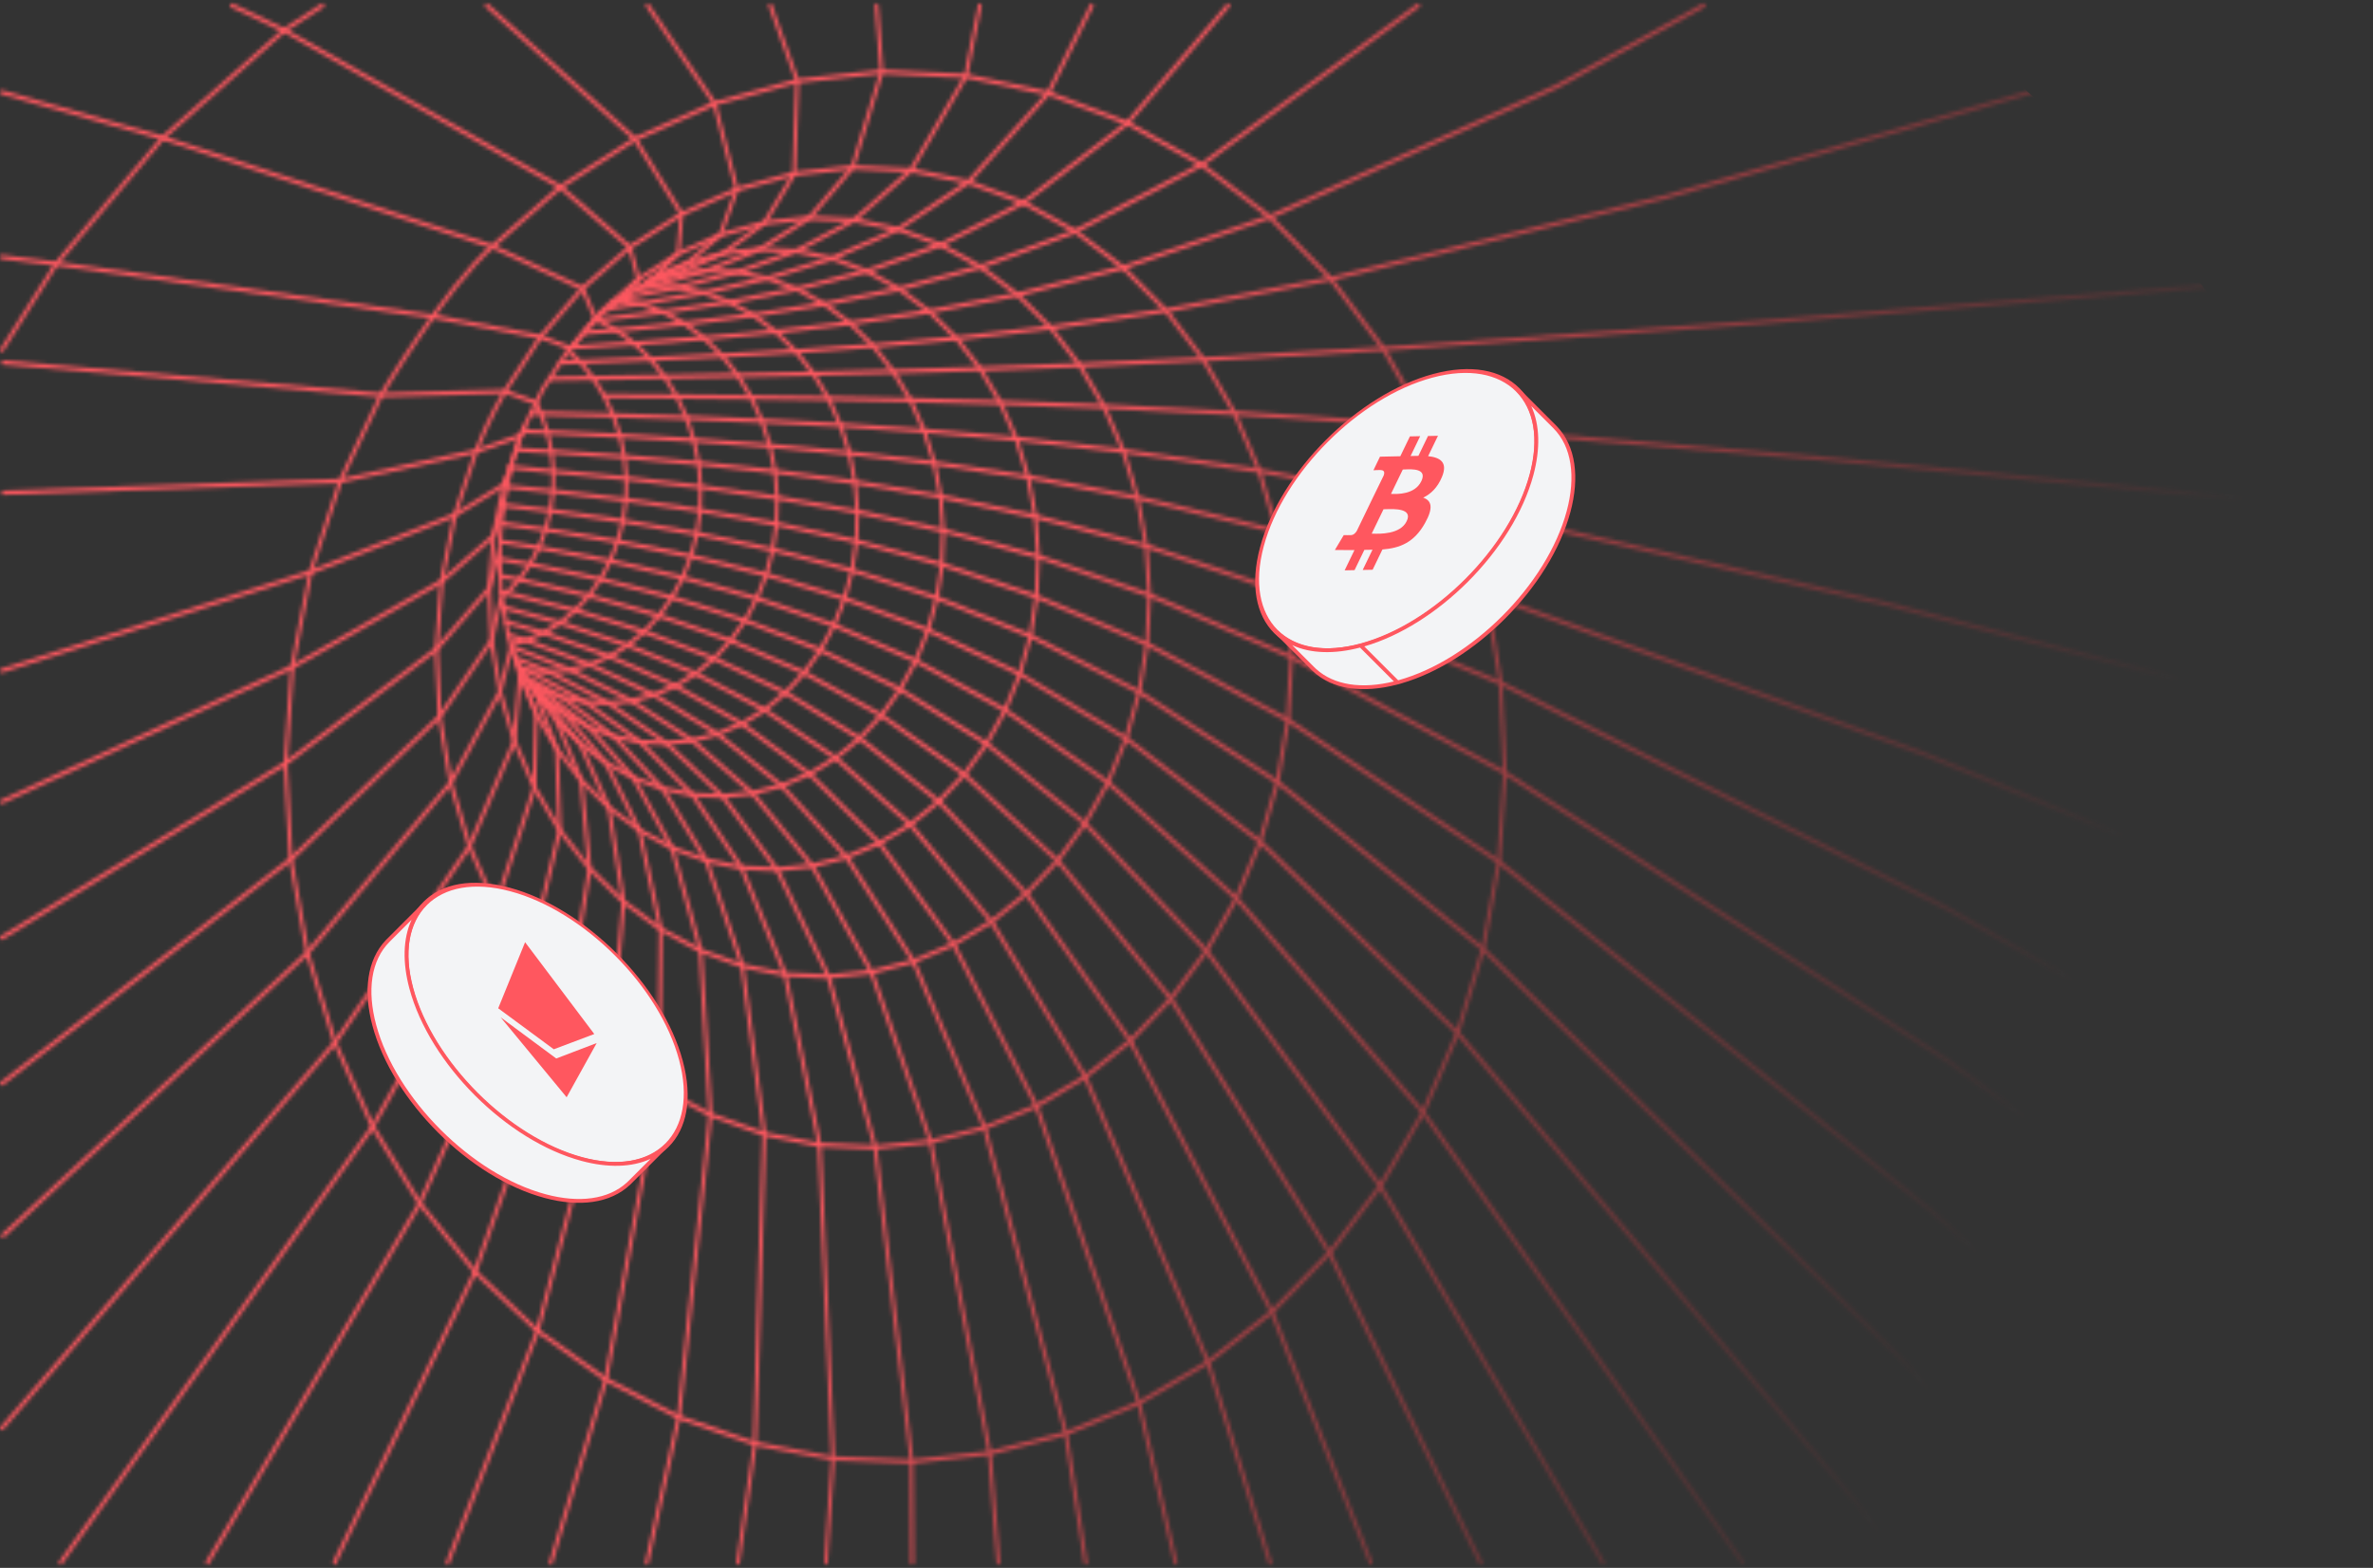 <svg width="619" height="409" viewBox="0 0 619 409" fill="none" xmlns="http://www.w3.org/2000/svg">
<rect x="0" y="0" width="619" height="409" fill="#333333" stroke="none"/>
<mask id="mask0_537_22383" style="mask-type:alpha" maskUnits="userSpaceOnUse" x="0" y="0" width="624" height="409">
<path d="M124.626 117.945L123.733 117.495C126.756 109.431 131.226 101.879 131.271 101.803L132.073 102.444C132.029 102.518 127.611 109.986 124.626 117.945Z" fill="#E4343C"/>
<path d="M99.824 103.359L99.022 102.718C99.188 102.439 115.743 74.679 128.13 63.858L128.716 64.76C116.454 75.473 99.989 103.082 99.824 103.359Z" fill="#E4343C"/>
<path d="M151.751 75.765L128.241 64.833L128.604 63.785L152.113 74.717L151.751 75.765Z" fill="#E4343C"/>
<path d="M99.387 103.602L0.451 95.115L0.523 93.989L99.459 102.475L99.387 103.602Z" fill="#E4343C"/>
<path d="M88.871 125.997L88.69 124.887L124.089 117.165L124.269 118.275L88.871 125.997Z" fill="#E4343C"/>
<path d="M0.792 323.035L0.183 322.153L79.882 248.155L80.492 249.037L0.792 323.035Z" fill="#E4343C"/>
<path d="M80.535 248.99L79.838 248.202L117.218 203.801L117.915 204.589L80.535 248.99Z" fill="#E4343C"/>
<path d="M117.979 204.495L117.154 203.895L130.023 180.154L130.848 180.755L117.979 204.495Z" fill="#E4343C"/>
<path d="M130.903 180.612L129.968 180.295L132.929 168.518L133.864 168.835L130.903 180.612Z" fill="#E4343C"/>
<path d="M0.502 129.099L0.473 127.97L88.766 124.877L88.796 126.007L0.502 129.099Z" fill="#E4343C"/>
<path d="M139.692 105.609L131.528 102.663L131.817 101.584L139.982 104.53L139.692 105.609Z" fill="#E4343C"/>
<path d="M154.928 83.468L151.496 75.493L152.368 74.988L155.8 82.963L154.928 83.468Z" fill="#E4343C"/>
<path d="M215.033 79.882C214.961 79.882 214.89 79.863 214.825 79.829L207.644 75.918L200.081 73.138L192.302 71.554L176.832 75.523L162.398 78.305C162.134 78.358 161.882 78.148 161.838 77.841C161.794 77.532 161.973 77.241 162.239 77.191L176.647 74.415L192.187 70.426C192.249 70.411 192.314 70.409 192.375 70.423L200.281 72.033C200.304 72.037 200.325 72.043 200.344 72.05L207.969 74.852C207.99 74.86 208.009 74.867 208.029 74.879L215.099 78.729L234.442 74.813L255.651 69.054L280.302 59.815L313.217 42.448L369.666 0.952C369.893 0.784 370.194 0.864 370.339 1.126C370.483 1.39 370.415 1.739 370.188 1.906L313.709 43.423C313.69 43.438 313.67 43.449 313.651 43.46L280.681 60.856C280.663 60.866 280.647 60.873 280.629 60.881L255.911 70.142L234.637 75.919L215.116 79.872C215.088 79.878 215.06 79.882 215.033 79.882Z" fill="#E4343C"/>
<path d="M146.141 95.116C146.038 95.116 145.935 95.079 145.847 95.001C145.632 94.813 145.59 94.458 145.753 94.209L147.254 91.918C147.268 91.897 147.283 91.879 147.299 91.86L147.946 91.115L148.437 90.37C148.451 90.349 148.465 90.33 148.481 90.311L153.627 84.386L154.666 83.129C154.683 83.108 154.703 83.087 154.723 83.07L155.07 82.765L157.029 80.956C157.057 80.932 157.087 80.909 157.119 80.89L159.015 79.819L161.592 77.579L166.184 72.421C166.215 72.386 166.249 72.357 166.288 72.333L176.424 65.837L177.289 55.986L165.29 36.668L126.695 1.874C126.483 1.684 126.444 1.327 126.609 1.082C126.774 0.835 127.08 0.792 127.293 0.982L165.943 35.825C165.981 35.859 166.013 35.899 166.039 35.942L178.188 55.499C178.257 55.61 178.29 55.748 178.277 55.886L177.369 66.246C177.352 66.431 177.26 66.593 177.12 66.683L166.816 73.285L162.248 78.416C162.234 78.433 162.218 78.448 162.201 78.463L159.563 80.755C159.538 80.777 159.512 80.794 159.484 80.811L157.594 81.879L155.342 83.943L154.322 85.178L149.191 91.087L148.699 91.831C148.686 91.852 148.671 91.871 148.655 91.89L148.009 92.633L146.529 94.894C146.433 95.039 146.288 95.116 146.141 95.116Z" fill="#E4343C"/>
<path d="M148.92 91.339L151.484 93.802L169.643 93.069L188.31 92.173L207.538 91.062L227.705 89.627L249.452 87.687L272.87 85.014L265.097 77.3L255.525 70.098L245.154 64.398L234.164 60.323L222.747 57.977L211.108 57.424L199.472 58.703L188.123 61.792L179.579 69.074C179.545 69.105 179.507 69.129 179.467 69.146L170.406 73.24L169.975 73.487L162.145 78.505C162.124 78.518 162.101 78.529 162.078 78.541L159.467 79.665L157.36 81.494L155.612 83.508L155.422 83.836L154.585 85.056C154.524 85.145 154.441 85.211 154.347 85.245L153.995 85.369L153.252 86.225L152.578 87.183L149.468 90.953C149.425 91.005 149.372 91.049 149.314 91.079L149.075 91.202L148.92 91.339ZM132.197 154.13C132.232 154.13 132.267 154.136 132.301 154.144L150.175 158.66L167.908 164.149L171.569 160.204L174.889 155.533L177.642 150.4L179.785 144.89L181.285 139.095L182.119 133.108L182.27 127.025L181.735 120.945L180.52 114.967L178.639 109.195L176.121 103.719L173.131 98.85L154.727 99.171C154.586 99.176 154.457 99.109 154.363 98.992L151.109 94.947L146.388 95.109L141.871 102.007L136.703 112.729L136.325 113.827L135.274 117.464L131.873 126.653L130.933 131.315L131.534 132.177C131.613 132.29 131.652 132.437 131.64 132.582L130.774 143.661L131.229 154.504L132.031 154.164C132.084 154.142 132.141 154.13 132.197 154.13ZM204.883 253.631L216.118 254.167L227.264 253.016L238.137 250.214L248.56 245.83L258.367 239.948L267.407 232.675L275.536 224.138L282.631 214.478L288.582 203.85L293.294 192.426L296.691 180.387L298.715 167.925L299.325 155.234L298.503 142.52L296.249 129.991L292.588 117.856L287.561 106.32L281.24 95.586L273.858 86.038L249.536 88.812L227.773 90.755L207.592 92.19L188.355 93.302L169.681 94.196L152.401 94.896L154.928 98.037L173.371 97.717C173.53 97.715 173.683 97.803 173.776 97.954L176.933 103.093C176.945 103.114 176.956 103.134 176.966 103.155L179.514 108.696C179.523 108.716 179.533 108.739 179.54 108.762L181.443 114.604C181.449 114.626 181.456 114.651 181.46 114.673L182.691 120.723C182.695 120.745 182.699 120.77 182.702 120.794L183.241 126.948C183.245 126.972 183.245 126.997 183.245 127.021L183.092 133.178C183.09 133.203 183.089 133.227 183.085 133.252L182.242 139.312C182.239 139.337 182.234 139.361 182.227 139.384L180.708 145.252C180.703 145.275 180.695 145.299 180.685 145.322L178.516 150.898C178.508 150.921 178.496 150.943 178.485 150.964L175.698 156.161C175.687 156.184 175.675 156.203 175.661 156.222L172.3 160.951C172.287 160.972 172.271 160.989 172.256 161.006L168.374 165.19C168.251 165.322 168.079 165.371 167.918 165.322L149.946 159.757L132.231 155.283L131.388 155.639L133.013 165.586L134.203 169.682L134.918 171.722L135.544 172.809L135.852 173.44C135.882 173.504 135.902 173.572 135.91 173.642L135.936 173.865L136.161 174.487L137.26 176.505L138.46 177.804C138.486 177.832 138.51 177.862 138.53 177.898L139.658 179.82L140.128 180.238C140.151 180.259 140.172 180.282 140.192 180.308L140.7 180.957C140.759 181.032 140.799 181.127 140.817 181.226L141.18 183.367L145.684 195.121C145.709 195.185 145.723 195.254 145.725 195.326L146.474 216.361L154.122 226.162L162.911 234.761L172.57 241.898L182.915 247.467L193.75 251.393L204.883 253.631ZM213.822 298.102L228.309 298.751L242.684 297.242L256.709 293.627L270.166 287.985L282.839 280.429L294.539 271.089L305.082 260.127L314.309 247.717L322.075 234.059L328.258 219.364L332.754 203.859L335.486 187.791L336.396 171.407L335.455 154.97L332.655 138.75L328.021 123.014L321.605 108.034L313.492 94.075L303.94 81.592L275.038 85.873L281.988 94.86C282.001 94.879 282.015 94.898 282.027 94.918L288.384 105.714C288.397 105.733 288.406 105.756 288.416 105.778L293.472 117.379C293.48 117.402 293.489 117.425 293.496 117.447L297.18 129.654C297.186 129.676 297.191 129.701 297.196 129.725L299.463 142.326C299.468 142.35 299.469 142.375 299.471 142.399L300.298 155.186C300.3 155.211 300.3 155.235 300.3 155.26L299.686 168.024C299.684 168.049 299.682 168.073 299.677 168.098L297.643 180.632C297.638 180.657 297.633 180.682 297.627 180.704L294.211 192.812C294.204 192.837 294.196 192.86 294.187 192.88L289.448 204.37C289.438 204.393 289.429 204.413 289.417 204.434L283.432 215.123C283.419 215.143 283.408 215.164 283.393 215.181L276.258 224.898C276.243 224.917 276.229 224.934 276.214 224.951L268.037 233.537C268.021 233.554 268.005 233.569 267.988 233.584L258.896 240.899C258.879 240.912 258.861 240.925 258.843 240.934L248.979 246.85C248.96 246.861 248.942 246.873 248.921 246.88L238.439 251.289C238.42 251.298 238.399 251.304 238.379 251.31L227.445 254.127C227.423 254.133 227.404 254.136 227.383 254.138L216.174 255.296C216.152 255.298 216.131 255.298 216.11 255.298L204.812 254.759C204.79 254.757 204.769 254.755 204.748 254.749L193.554 252.5C193.533 252.494 193.511 252.488 193.49 252.481L182.593 248.534C182.574 248.526 182.554 248.517 182.535 248.508L172.131 242.907C172.112 242.896 172.092 242.884 172.074 242.871L162.361 235.694C162.342 235.681 162.325 235.666 162.308 235.649L153.469 227.001C153.452 226.986 153.436 226.967 153.422 226.948L145.633 216.967C145.556 216.871 145.512 216.744 145.507 216.612L144.756 195.481L140.267 183.767C140.252 183.729 140.241 183.689 140.234 183.648L139.887 181.6L139.499 181.104L139.002 180.661C138.961 180.623 138.925 180.58 138.896 180.531L137.757 178.586L136.55 177.28C136.519 177.248 136.492 177.21 136.47 177.168L135.316 175.051C135.301 175.024 135.289 174.996 135.278 174.968L135.013 174.232C134.996 174.187 134.985 174.14 134.979 174.091L134.957 173.9L134.715 173.399L134.081 172.303C134.062 172.271 134.046 172.237 134.034 172.201L133.29 170.074L132.079 165.911C132.072 165.886 132.067 165.862 132.062 165.837L130.762 157.877L128.709 167.214C128.692 167.291 128.661 167.363 128.619 167.425L115.19 187.072L118.038 204.048L122.927 220.555L129.7 236.071L138.201 250.318L148.246 263.05L159.627 274.063L172.117 283.182L185.477 290.284L199.462 295.276L213.822 298.102ZM217.326 379.877L237.791 380.684L258.09 378.493L277.904 373.377L296.926 365.449L314.871 354.857L331.471 341.782L346.476 326.432L359.659 309.045L370.82 289.884L379.775 269.237L386.376 247.416L390.497 224.744L392.049 201.574L390.97 178.27L387.241 155.207L380.875 132.773L371.935 111.353L360.524 91.341L346.949 73.321L305.084 81.383L314.242 93.353C314.255 93.372 314.268 93.391 314.281 93.412L322.431 107.432C322.444 107.453 322.455 107.475 322.463 107.498L328.908 122.544C328.918 122.567 328.926 122.59 328.932 122.614L333.586 138.42C333.594 138.443 333.599 138.467 333.604 138.492L336.415 154.785C336.42 154.809 336.424 154.834 336.424 154.858L337.371 171.368C337.373 171.392 337.373 171.419 337.371 171.443L336.456 187.9C336.454 187.925 336.453 187.949 336.448 187.974L333.705 204.114C333.7 204.138 333.695 204.163 333.689 204.185L329.171 219.758C329.165 219.78 329.157 219.803 329.147 219.826L322.938 234.587C322.928 234.608 322.917 234.63 322.905 234.649L315.105 248.37C315.094 248.391 315.081 248.409 315.068 248.428L305.8 260.893C305.786 260.91 305.771 260.929 305.757 260.944L295.166 271.955C295.15 271.972 295.134 271.987 295.118 272L283.367 281.38C283.349 281.393 283.332 281.406 283.314 281.417L270.583 289.007C270.564 289.019 270.546 289.028 270.527 289.036L257.011 294.702C256.992 294.71 256.972 294.717 256.951 294.721L242.864 298.353C242.845 298.359 242.824 298.363 242.802 298.364L228.366 299.881C228.345 299.882 228.324 299.882 228.303 299.882L213.752 299.23C213.731 299.228 213.71 299.226 213.689 299.222L199.267 296.383C199.246 296.379 199.225 296.373 199.205 296.366L185.161 291.353C185.139 291.346 185.12 291.336 185.1 291.327L171.681 284.195C171.662 284.184 171.644 284.172 171.624 284.159L159.08 274.998C159.062 274.985 159.044 274.97 159.028 274.955L147.597 263.895C147.58 263.878 147.564 263.861 147.549 263.842L137.46 251.053C137.445 251.034 137.431 251.014 137.419 250.993L128.879 236.682C128.867 236.661 128.855 236.639 128.845 236.616L122.043 221.031C122.033 221.008 122.024 220.983 122.017 220.959L117.106 204.378C117.099 204.353 117.093 204.329 117.089 204.302L114.191 187.033C114.164 186.87 114.199 186.703 114.288 186.573L127.791 166.818L130.334 155.252L130.275 154.892C130.271 154.868 130.268 154.841 130.267 154.815L129.799 143.676C129.798 143.649 129.798 143.623 129.8 143.597L130.652 132.708L130.025 131.811C129.931 131.675 129.895 131.496 129.929 131.326L130.934 126.348C130.94 126.316 130.949 126.284 130.96 126.254L134.365 117.061L135.41 113.438L135.809 112.275C135.817 112.252 135.826 112.231 135.837 112.209L141.038 101.42C141.049 101.398 141.061 101.375 141.075 101.354L145.753 94.209C145.842 94.073 145.98 93.993 146.127 93.987L150.01 93.853L148.001 91.924C147.851 91.779 147.789 91.543 147.846 91.326L147.955 90.907C147.984 90.794 148.044 90.694 148.125 90.623L148.528 90.264C148.559 90.238 148.592 90.213 148.627 90.197L148.831 90.091L151.849 86.434L152.513 85.488C152.524 85.473 152.535 85.458 152.548 85.442L153.394 84.469C153.45 84.405 153.519 84.356 153.594 84.33L153.917 84.215L154.636 83.168L154.83 82.831C154.848 82.801 154.868 82.772 154.891 82.746L156.697 80.664C156.713 80.647 156.73 80.63 156.748 80.613L158.939 78.71C158.976 78.678 159.018 78.652 159.062 78.633L161.706 77.496L169.525 72.486L170.014 72.207L179.054 68.12L187.626 60.813C187.679 60.768 187.739 60.736 187.803 60.719L199.282 57.594C199.303 57.588 199.326 57.585 199.347 57.583L211.05 56.297C211.073 56.295 211.094 56.293 211.117 56.295L222.818 56.849C222.839 56.851 222.862 56.853 222.883 56.857L234.365 59.218C234.387 59.221 234.408 59.229 234.429 59.236L245.482 63.332C245.503 63.34 245.523 63.349 245.542 63.361L255.971 69.093C255.991 69.105 256.009 69.116 256.027 69.129L265.655 76.372C265.673 76.385 265.689 76.4 265.707 76.417L274.209 84.856L302.989 80.594L292.648 70.242L280.241 60.836L266.77 53.379L252.468 48.045L237.591 44.965L222.414 44.232L207.225 45.893L192.32 49.949L177.999 56.342L164.551 64.967L152.251 75.669L141.353 88.241L132.06 102.465C131.971 102.601 131.832 102.684 131.684 102.688L99.715 103.595L89.224 125.678L81.471 149.418L76.707 174.068L74.999 199.124L76.339 224.08L80.657 248.443L87.818 271.757L97.636 293.594L109.875 313.579L124.265 331.376L140.503 346.715L158.268 359.374L177.222 369.187L197.023 376.042L217.326 379.877ZM237.807 381.816C237.801 381.816 237.796 381.816 237.789 381.814L217.261 381.007C217.24 381.005 217.22 381.003 217.199 380.999L196.835 377.15C196.813 377.147 196.794 377.141 196.774 377.133L176.914 370.258C176.893 370.25 176.873 370.243 176.854 370.234L157.841 360.39C157.822 360.381 157.803 360.369 157.785 360.356L139.966 347.658C139.948 347.644 139.93 347.631 139.914 347.614L123.624 332.228C123.607 332.211 123.591 332.194 123.577 332.176L109.142 314.322C109.127 314.305 109.113 314.284 109.1 314.263L96.822 294.218C96.809 294.197 96.798 294.174 96.787 294.152L86.939 272.245C86.928 272.221 86.919 272.198 86.912 272.174L79.728 248.787C79.72 248.76 79.714 248.736 79.71 248.709L75.378 224.268C75.374 224.242 75.371 224.216 75.369 224.189L74.025 199.154C74.023 199.128 74.023 199.101 74.025 199.075L75.739 173.94C75.741 173.914 75.744 173.887 75.749 173.861L80.527 149.131C80.532 149.107 80.539 149.08 80.547 149.056L88.325 125.241C88.333 125.216 88.343 125.192 88.354 125.169L98.996 102.765C99.08 102.59 99.238 102.478 99.411 102.475L131.426 101.566L140.598 87.526C140.611 87.505 140.626 87.487 140.643 87.468L151.588 74.841C151.604 74.822 151.622 74.805 151.64 74.788L163.993 64.04C164.011 64.024 164.031 64.011 164.05 63.998L177.557 55.335C177.577 55.322 177.596 55.31 177.617 55.301L192.002 48.88C192.023 48.871 192.044 48.863 192.065 48.857L207.035 44.784C207.056 44.779 207.079 44.775 207.1 44.773L222.355 43.102C222.376 43.1 222.399 43.1 222.422 43.1L237.664 43.838C237.687 43.838 237.708 43.841 237.731 43.845L252.671 46.94C252.692 46.943 252.715 46.951 252.734 46.959L267.099 52.316C267.119 52.323 267.14 52.333 267.16 52.344L280.689 59.832C280.709 59.844 280.728 59.855 280.746 59.87L293.208 69.316C293.226 69.331 293.244 69.346 293.26 69.361L304.279 80.393L346.04 72.35L330.938 57.032L313.207 43.44L293.894 32.636L273.331 24.884L251.898 20.39L229.997 19.297L208.062 21.678L186.532 27.535L165.852 36.785L146.452 49.265L128.716 64.76C128.594 64.867 128.436 64.901 128.29 64.852L42.308 36.519L0.372 24.624C0.11 24.55 -0.05 24.245 0.014 23.941C0.078 23.638 0.343 23.453 0.603 23.526L42.557 35.425L128.323 63.689L145.893 48.339C145.911 48.322 145.93 48.309 145.95 48.295L165.409 35.778C165.428 35.765 165.448 35.753 165.469 35.744L186.212 26.466C186.233 26.459 186.254 26.449 186.277 26.444L207.871 20.57C207.894 20.564 207.915 20.56 207.938 20.558L229.941 18.167C229.963 18.165 229.984 18.165 230.007 18.165L251.972 19.263C251.995 19.265 252.018 19.267 252.039 19.27L273.538 23.779C273.559 23.785 273.58 23.79 273.601 23.798L294.226 31.573C294.247 31.58 294.268 31.59 294.287 31.601L313.661 42.438C313.68 42.448 313.7 42.461 313.717 42.474L331.501 56.11C331.521 56.125 331.537 56.14 331.553 56.157L347.275 72.101L433.542 51.056L608.313 0.881C608.573 0.805 608.84 0.99 608.903 1.294C608.968 1.595 608.809 1.903 608.548 1.978L433.759 52.157L348.05 73.067L361.28 90.625C361.294 90.643 361.307 90.664 361.319 90.685L372.767 110.76C372.778 110.783 372.789 110.804 372.798 110.826L381.766 132.312C381.776 132.335 381.784 132.358 381.79 132.382L388.177 154.888C388.183 154.913 388.188 154.937 388.193 154.962L391.934 178.098C391.938 178.123 391.94 178.147 391.942 178.172L393.024 201.551C393.024 201.575 393.024 201.6 393.022 201.624L391.467 224.868C391.466 224.893 391.462 224.917 391.457 224.942L387.322 247.683C387.319 247.708 387.312 247.731 387.306 247.753L380.684 269.647C380.677 269.669 380.669 269.692 380.659 269.713L371.675 290.425C371.667 290.446 371.655 290.467 371.644 290.488L360.449 309.707C360.438 309.728 360.425 309.747 360.412 309.764L347.188 327.205C347.173 327.224 347.158 327.241 347.144 327.256L332.093 342.653C332.077 342.67 332.06 342.683 332.044 342.696L315.394 355.813C315.377 355.826 315.359 355.838 315.341 355.849L297.341 366.471C297.323 366.483 297.303 366.492 297.285 366.5L278.205 374.452C278.185 374.459 278.166 374.467 278.146 374.471L258.272 379.604C258.253 379.607 258.232 379.611 258.212 379.613L237.851 381.812C237.836 381.814 237.822 381.816 237.807 381.816Z" fill="#E4343C"/>
<path d="M242.393 81.82C242.3 81.82 242.209 81.788 242.13 81.73L234.289 75.865L225.836 71.243L216.993 67.981L200.323 73.134L183.688 76.919L167.121 79.799L159.327 80.864C159.06 80.898 158.818 80.679 158.787 80.37C158.755 80.059 158.946 79.778 159.214 79.742L166.991 78.678L183.521 75.806L200.104 72.035L216.879 66.847C216.97 66.819 217.064 66.821 217.154 66.853L226.163 70.177C226.182 70.185 226.203 70.195 226.223 70.204L234.733 74.858C234.752 74.869 234.772 74.881 234.79 74.896L242.5 80.662L265.31 76.289L292.838 69.239L331.095 56.04L405.706 22.142L444.143 0.918C444.385 0.784 444.676 0.905 444.792 1.186C444.907 1.467 444.805 1.805 444.561 1.939L406.092 23.178L331.411 57.108L293.082 70.33L265.494 77.398L242.473 81.812C242.447 81.816 242.419 81.82 242.393 81.82Z" fill="#E4343C"/>
<path d="M190.221 79.357C190.172 79.357 190.122 79.348 190.074 79.331L183.479 76.915L176.675 75.535L169.757 75.216L166.663 75.558C166.395 75.586 166.158 75.359 166.132 75.048C166.106 74.737 166.302 74.462 166.57 74.432L169.699 74.087C169.72 74.085 169.741 74.085 169.764 74.085L176.746 74.407C176.769 74.409 176.79 74.411 176.811 74.415L183.678 75.808C183.7 75.814 183.719 75.82 183.74 75.827L190.256 78.213L207.741 74.833L225.909 70.164L245.164 63.34L266.716 52.355L293.766 31.671L320.004 1.031C320.195 0.809 320.503 0.809 320.693 1.028C320.884 1.248 320.885 1.605 320.695 1.827L294.42 32.508C294.398 32.536 294.372 32.561 294.344 32.582L267.218 53.327C267.195 53.344 267.171 53.359 267.145 53.372L245.529 64.388C245.511 64.396 245.493 64.405 245.476 64.411L226.156 71.256L207.927 75.942L190.3 79.35C190.274 79.353 190.248 79.357 190.221 79.357Z" fill="#E4343C"/>
<path d="M169.044 74.006C168.85 74.006 168.668 73.872 168.592 73.653C168.49 73.365 168.61 73.034 168.86 72.918L169.478 72.625L169.933 72.265L176.569 65.757C176.611 65.716 176.659 65.684 176.709 65.661L187.544 60.828L191.661 49.376L185.949 27.26L168.545 1.78C168.378 1.535 168.413 1.18 168.625 0.986C168.836 0.792 169.141 0.834 169.309 1.079L186.769 26.643C186.808 26.7 186.838 26.764 186.854 26.832L192.644 49.246C192.676 49.37 192.67 49.504 192.626 49.625L188.363 61.484C188.313 61.628 188.214 61.739 188.089 61.795L177.135 66.681L170.544 73.146C170.531 73.159 170.518 73.17 170.505 73.182L169.985 73.593C169.957 73.615 169.926 73.634 169.894 73.649L169.226 73.964C169.166 73.992 169.104 74.006 169.044 74.006Z" fill="#E4343C"/>
<path d="M169.66 73.838C169.439 73.838 169.239 73.662 169.185 73.402C169.123 73.099 169.286 72.793 169.549 72.723L176.1 70.939C176.121 70.934 176.142 70.93 176.165 70.928L184.2 70.042C184.223 70.04 184.244 70.04 184.267 70.04L192.228 70.409L207.512 64.941C207.587 64.915 207.665 64.909 207.742 64.924L216.957 66.81L234.071 59.263L252.291 47.041L273.063 23.983L284.364 1.148C284.497 0.877 284.794 0.784 285.028 0.939C285.261 1.094 285.342 1.439 285.209 1.71L273.874 24.616C273.85 24.663 273.822 24.707 273.788 24.743L252.923 47.903C252.894 47.935 252.863 47.962 252.83 47.984L234.525 60.262C234.502 60.278 234.479 60.291 234.455 60.302L217.178 67.92C217.097 67.956 217.007 67.966 216.921 67.949L207.688 66.061L192.436 71.518C192.382 71.537 192.327 71.545 192.272 71.543L184.26 71.171L176.29 72.048L169.772 73.823C169.734 73.834 169.695 73.838 169.66 73.838Z" fill="#E4343C"/>
<path d="M168.626 74.272C168.408 74.272 168.21 74.102 168.155 73.845C168.088 73.544 168.246 73.236 168.508 73.159L176.256 70.868L188.401 65.575L199.049 57.728L206.664 45.146L207.493 21.222L200.492 1.644C200.39 1.358 200.507 1.026 200.756 0.907C201.006 0.788 201.29 0.924 201.393 1.213L208.434 20.903C208.46 20.979 208.473 21.062 208.47 21.143L207.633 45.358C207.629 45.467 207.599 45.571 207.545 45.659L199.792 58.469C199.755 58.529 199.708 58.582 199.654 58.622L188.882 66.559C188.853 66.58 188.823 66.597 188.791 66.61L176.382 72.02C176.364 72.028 176.347 72.033 176.33 72.039L168.745 74.254C168.706 74.266 168.665 74.272 168.626 74.272Z" fill="#E4343C"/>
<path d="M623.512 191.93C623.478 191.93 623.442 191.926 623.407 191.917L491.645 158.023L381.235 133.114L328.395 123.353L292.976 118.194L265.065 115.037C264.899 115.018 264.755 114.903 264.678 114.732L260.515 105.303L255.32 96.57L249.15 88.656L242.242 81.847L221.767 84.843L202.355 87.064L183.693 88.767L165.47 90.121L149.142 91.126C148.876 91.143 148.644 90.904 148.63 90.593C148.616 90.281 148.822 90.016 149.091 89.999L165.414 88.993L183.625 87.639L202.269 85.939L221.658 83.721L242.333 80.694C242.469 80.674 242.604 80.721 242.708 80.824L249.805 87.819C249.821 87.835 249.837 87.853 249.852 87.871L256.063 95.841C256.077 95.858 256.09 95.878 256.103 95.897L261.336 104.692C261.347 104.713 261.358 104.734 261.368 104.754L265.424 113.942L293.083 117.072L328.533 122.235L381.405 132.001L491.845 156.916L623.618 190.814C623.881 190.881 624.047 191.183 623.988 191.487C623.938 191.751 623.736 191.93 623.512 191.93Z" fill="#E4343C"/>
<path d="M170.328 73.183C170.128 73.183 169.941 73.04 169.869 72.81C169.778 72.516 169.91 72.192 170.162 72.086L171.714 71.435L179.114 68.094C179.135 68.084 179.158 68.077 179.179 68.069L188.508 65.531C188.531 65.525 188.552 65.522 188.575 65.52L198.089 64.471C198.112 64.469 198.133 64.469 198.156 64.469L207.56 64.911L222.547 56.927L237.286 44.007L251.498 19.599L255.122 1.303C255.182 0.998 255.442 0.809 255.705 0.879C255.968 0.949 256.131 1.252 256.071 1.556L252.427 19.953C252.414 20.021 252.39 20.085 252.356 20.143L238.048 44.718C238.019 44.769 237.981 44.815 237.939 44.852L223.093 57.864C223.064 57.89 223.035 57.911 223.002 57.928L207.86 65.993C207.79 66.031 207.714 66.048 207.638 66.046L198.149 65.601L188.698 66.64L179.436 69.161L172.057 72.493L170.493 73.15C170.438 73.172 170.383 73.183 170.328 73.183Z" fill="#E4343C"/>
<path d="M165.932 75.999C165.699 75.999 165.495 75.806 165.452 75.531C165.405 75.224 165.582 74.931 165.847 74.877L169.66 74.092L184.132 70.055L197.938 64.516L210.801 56.402L221.978 43.357L229.492 18.657L228.194 1.478C228.169 1.167 228.368 0.894 228.636 0.865C228.904 0.837 229.141 1.069 229.164 1.38L230.47 18.682C230.477 18.761 230.469 18.842 230.444 18.918L222.86 43.853C222.836 43.932 222.797 44.004 222.747 44.064L211.442 57.257C211.409 57.296 211.37 57.328 211.329 57.355L198.368 65.531C198.344 65.546 198.32 65.558 198.295 65.569L184.406 71.139L169.858 75.199L166.018 75.989C165.989 75.995 165.959 75.999 165.932 75.999Z" fill="#E4343C"/>
<path d="M166.524 73.393C166.316 73.393 166.122 73.236 166.057 72.995L163.868 64.835L145.931 49.274L73.91 8.422L60.315 1.952C60.067 1.833 59.948 1.503 60.05 1.215C60.152 0.926 60.436 0.788 60.685 0.907L74.309 7.392L146.4 48.282C146.427 48.297 146.453 48.316 146.478 48.337L164.578 64.04C164.66 64.111 164.72 64.211 164.751 64.324L166.988 72.659C167.068 72.957 166.925 73.274 166.668 73.367C166.619 73.383 166.571 73.393 166.524 73.393Z" fill="#E4343C"/>
<path d="M148.631 91.317C148.581 91.317 148.53 91.307 148.48 91.288L140.871 88.418L112.648 83.074L14.628 69.348L0.436 67.615C0.169 67.583 -0.025 67.304 0.003 66.995C0.031 66.683 0.271 66.459 0.538 66.491L14.737 68.226L112.785 81.956L141.065 87.309C141.089 87.315 141.113 87.321 141.137 87.33L148.781 90.213C149.037 90.31 149.177 90.628 149.094 90.926C149.027 91.164 148.836 91.317 148.631 91.317Z" fill="#E4343C"/>
<path d="M543.829 408.182C543.708 408.182 543.587 408.129 543.492 408.025L496.515 355.819L386.53 247.998L332.948 204.468L296.925 181.021L268.577 166.42L244.215 156.493L222.142 149.333L201.469 143.951L181.673 139.778L162.429 136.467L143.514 133.789L131.256 132.354C130.988 132.322 130.793 132.045 130.82 131.735C130.847 131.424 131.088 131.198 131.353 131.23L143.622 132.665L162.56 135.347L181.833 138.664L201.662 142.844L222.38 148.237L244.507 155.416L268.936 165.371L297.362 180.012L333.464 203.512L387.125 247.105L497.167 354.98L544.167 407.209C544.36 407.424 544.367 407.782 544.181 408.009C544.086 408.124 543.957 408.182 543.829 408.182Z" fill="#E4343C"/>
<path d="M604.519 408.182C604.414 408.182 604.308 408.142 604.219 408.061L504.569 317.212L390.702 225.289L335.727 188.353L298.994 168.505L270.213 156.165L245.559 147.787L223.278 141.754L202.449 137.225L182.531 133.719L163.189 130.941L144.195 128.701L132.237 127.536C131.969 127.511 131.77 127.238 131.792 126.927C131.815 126.616 132.05 126.384 132.318 126.41L144.285 127.575L163.3 129.819L182.665 132.601L202.612 136.112L223.478 140.649L245.807 146.695L270.519 155.094L299.369 167.463L336.177 187.351L391.225 224.336L505.147 316.303L604.82 407.173C605.033 407.365 605.069 407.72 604.903 407.965C604.807 408.108 604.664 408.182 604.519 408.182Z" fill="#E4343C"/>
<path d="M495.981 408.182C495.843 408.182 495.708 408.116 495.612 407.986L484.287 392.776L379.878 269.856L328.417 220.031L293.499 193.124L265.808 176.331L241.904 164.909L220.165 156.665L199.742 150.459L180.141 145.643L161.053 141.813L142.265 138.715L130.781 137.146C130.514 137.11 130.323 136.829 130.354 136.52C130.386 136.208 130.628 135.99 130.895 136.024L142.391 137.594L161.204 140.696L180.325 144.532L199.966 149.359L220.439 155.581L242.242 163.849L266.219 175.307L293.974 192.137C293.988 192.145 294.003 192.156 294.018 192.168L328.98 219.107C328.994 219.118 329.009 219.132 329.022 219.145L380.536 269.026L485.004 392.01L496.348 407.249C496.523 407.484 496.502 407.841 496.298 408.044C496.207 408.137 496.093 408.182 495.981 408.182Z" fill="#E4343C"/>
<path d="M0.487 91.845C0.387 91.845 0.286 91.809 0.2 91.735C-0.017 91.551 -0.065 91.198 0.094 90.945L14.293 68.454C14.307 68.431 14.322 68.411 14.339 68.392L42.094 35.58C42.11 35.559 42.127 35.542 42.146 35.525L73.828 7.466C73.846 7.451 73.866 7.436 73.886 7.422L83.872 0.935C84.106 0.785 84.403 0.881 84.535 1.152C84.666 1.426 84.582 1.769 84.347 1.922L74.392 8.388L42.765 36.4L15.059 69.154L0.88 91.613C0.785 91.764 0.637 91.845 0.487 91.845Z" fill="#E4343C"/>
<path d="M237.485 104.926C237.482 104.926 237.48 104.926 237.477 104.926L216.078 104.489L195.921 104.191L176.532 103.987L157.611 103.851C157.455 103.849 157.309 103.763 157.218 103.615L154.472 99.174L143.376 99.35C143.122 99.354 142.886 99.103 142.883 98.792C142.879 98.481 143.094 98.224 143.363 98.218L154.713 98.041C154.872 98.034 155.022 98.126 155.115 98.277L157.865 102.723L176.538 102.857L195.932 103.061L216.094 103.359L237.493 103.796C237.763 103.8 237.978 104.059 237.973 104.37C237.968 104.679 237.75 104.926 237.485 104.926Z" fill="#E4343C"/>
<path d="M454.603 408.182C454.464 408.182 454.324 408.112 454.228 407.976L370.88 290.554L322.177 234.764L288.731 204.593L261.973 185.752L238.669 172.903L217.376 163.631L197.293 156.644L177.957 151.215L159.081 146.897L140.467 143.397L130.407 141.834C130.14 141.792 129.953 141.507 129.989 141.198C130.025 140.889 130.269 140.672 130.536 140.713L140.609 142.28L159.253 145.786L178.167 150.112L197.546 155.554L217.688 162.56L239.049 171.864L262.413 184.743C262.428 184.753 262.442 184.762 262.457 184.772L289.261 203.644C289.277 203.655 289.292 203.667 289.307 203.68L322.798 233.893C322.814 233.906 322.827 233.921 322.842 233.936L371.582 289.769C371.595 289.782 371.606 289.798 371.616 289.813L454.979 407.258C455.151 407.499 455.12 407.854 454.914 408.054C454.823 408.139 454.712 408.182 454.603 408.182Z" fill="#E4343C"/>
<path d="M212.181 98.034C212.045 98.034 211.913 97.968 211.822 97.851L207.225 92.033L202.018 86.959L196.259 82.691L190.143 79.373L172.988 81.947L155.838 83.991L154.496 85.156C154.28 85.343 153.975 85.292 153.814 85.043C153.653 84.794 153.697 84.439 153.912 84.253L155.363 82.991C155.435 82.929 155.52 82.891 155.609 82.88L155.717 82.869L172.876 80.823L190.159 78.232C190.25 78.218 190.344 78.235 190.427 78.281L196.701 81.684C196.719 81.694 196.739 81.705 196.757 81.718L202.569 86.025C202.587 86.038 202.603 86.054 202.62 86.069L207.876 91.192C207.893 91.209 207.907 91.226 207.922 91.243L212.391 96.898L233.01 96.359L255.689 95.654L281.609 94.673L313.857 93.165L360.888 90.432L457.369 83.63L623.478 70.251C623.748 70.23 623.98 70.464 623.998 70.775C624.018 71.087 623.814 71.356 623.546 71.379L457.432 84.758L360.942 91.56L313.901 94.292L281.645 95.801L255.718 96.783L233.035 97.489L212.191 98.034C212.188 98.034 212.184 98.034 212.181 98.034Z" fill="#E4343C"/>
<path d="M0.487 373.128C0.363 373.128 0.238 373.072 0.143 372.962C-0.047 372.742 -0.047 372.383 0.143 372.163L87.007 271.606L122.064 220.472L133.715 193.165L135.107 176.333L133.984 172.469C133.898 172.175 134.035 171.854 134.291 171.754C134.545 171.655 134.822 171.813 134.908 172.109L136.064 176.088C136.086 176.163 136.093 176.243 136.087 176.322L134.676 193.376C134.671 193.446 134.654 193.512 134.628 193.574L122.914 221.027C122.899 221.063 122.88 221.097 122.859 221.129L87.752 272.336C87.741 272.353 87.728 272.368 87.715 272.383L0.832 372.962C0.736 373.072 0.612 373.128 0.487 373.128Z" fill="#E4343C"/>
<path d="M283.193 408.182C282.961 408.182 282.756 407.99 282.714 407.716L277.566 374.054L256.392 294.38L237.856 251.055L220.439 223.914L203.711 205.549L196.366 207.438C196.345 207.444 196.324 207.448 196.303 207.449L188.509 208.241C188.383 208.251 188.258 208.209 188.16 208.117L173.477 194.306L158.425 183.897L143.002 175.775L134.475 172.267C134.222 172.164 134.089 171.841 134.179 171.547C134.269 171.253 134.548 171.1 134.801 171.204L143.367 174.728L158.852 182.88C158.868 182.89 158.885 182.899 158.9 182.91L174.006 193.355C174.026 193.371 174.045 193.386 174.063 193.403L188.62 207.095L196.188 206.327L203.752 204.381C203.91 204.34 204.075 204.393 204.192 204.521L221.139 223.127C221.159 223.15 221.178 223.175 221.195 223.201L238.663 250.422C238.681 250.448 238.696 250.478 238.709 250.508L257.283 293.92C257.294 293.946 257.304 293.974 257.312 294.005L278.505 373.754C278.512 373.777 278.517 373.799 278.52 373.822L283.674 407.518C283.72 407.826 283.544 408.118 283.279 408.173C283.25 408.178 283.221 408.182 283.193 408.182Z" fill="#E4343C"/>
<path d="M623.512 303.413C623.439 303.413 623.367 303.394 623.298 303.354L507.364 237.32L391.261 178.72L335.772 155.428L298.85 142.984L269.977 135.283L245.272 130.076L222.958 126.346L202.106 123.559L182.172 121.415L162.817 119.725L143.811 118.375L134.788 117.849C134.519 117.834 134.312 117.568 134.326 117.257C134.339 116.946 134.566 116.702 134.836 116.721L143.865 117.245L162.883 118.598L182.253 120.289L202.207 122.435L223.083 125.224L245.428 128.962L270.174 134.177L299.096 141.89L336.074 154.353L391.621 177.67L507.771 236.296L623.727 302.34C623.969 302.477 624.068 302.817 623.949 303.096C623.865 303.296 623.692 303.413 623.512 303.413Z" fill="#E4343C"/>
<path d="M0.488 283.203C0.33 283.203 0.176 283.116 0.082 282.954C-0.067 282.694 -0.007 282.343 0.216 282.17L75.564 223.701L114.17 186.671L113.381 169.324C113.373 169.162 113.426 169.005 113.524 168.892L127.227 153.137L129.82 143.48C129.9 143.182 130.173 143.016 130.43 143.108C130.687 143.203 130.83 143.517 130.75 143.815L128.122 153.608C128.098 153.695 128.056 153.776 127.999 153.84L114.365 169.516L115.156 186.895C115.164 187.072 115.099 187.246 114.98 187.359L76.166 224.589C76.153 224.602 76.14 224.613 76.126 224.623L0.758 283.109C0.675 283.173 0.581 283.203 0.488 283.203Z" fill="#E4343C"/>
<path d="M623.512 134.351C623.499 134.351 623.486 134.351 623.472 134.349L476.798 120.283L372.325 111.637L322 108.313L287.961 106.597L260.92 105.578L237.474 104.926C237.318 104.92 237.175 104.832 237.086 104.683L232.64 97.278L227.396 90.598L221.418 84.739L214.919 79.904L196.558 82.755L178.544 84.956L160.822 86.698L152.408 87.375C152.137 87.4 151.906 87.162 151.888 86.851C151.869 86.54 152.072 86.27 152.34 86.248L160.747 85.571L178.451 83.832L196.443 81.633L214.968 78.756C215.082 78.739 215.199 78.769 215.296 78.841L221.97 83.808C221.988 83.821 222.004 83.836 222.02 83.851L228.049 89.759C228.065 89.776 228.082 89.793 228.095 89.81L233.382 96.544C233.397 96.563 233.41 96.582 233.421 96.602L237.744 103.802L260.946 104.449L287.997 105.467L322.049 107.183L372.388 110.51L476.874 119.156L623.553 133.223C623.821 133.248 624.019 133.521 623.998 133.832C623.977 134.127 623.764 134.351 623.512 134.351Z" fill="#E4343C"/>
<path d="M116.792 408.182C116.726 408.182 116.658 408.165 116.593 408.133C116.348 408.005 116.238 407.669 116.348 407.384L139.764 346.977L158.86 274.41L162.131 235.24L158.372 210.849L150.858 194.281L144.789 188.298C144.585 188.096 144.56 187.74 144.734 187.502C144.908 187.265 145.216 187.236 145.42 187.438L151.561 193.491C151.608 193.538 151.647 193.595 151.676 193.659L159.269 210.401C159.293 210.452 159.309 210.506 159.318 210.565L163.101 235.119C163.109 235.17 163.111 235.221 163.108 235.272L159.824 274.574C159.821 274.612 159.815 274.649 159.805 274.685L140.687 347.343C140.681 347.365 140.674 347.386 140.665 347.409L117.237 407.848C117.156 408.058 116.978 408.182 116.792 408.182Z" fill="#E4343C"/>
<path d="M418.127 408.182C417.972 408.182 417.82 408.095 417.725 407.937L359.659 309.735L314.349 248.455L282.719 215.258L257.091 194.508L234.555 180.344L213.824 170.116L194.161 162.405L175.157 156.408L156.545 151.634L138.147 147.762L130.305 146.399C130.039 146.352 129.856 146.065 129.896 145.756C129.935 145.447 130.183 145.233 130.45 145.281L138.306 146.648L156.737 150.527L175.391 155.311L194.446 161.324L214.17 169.06L234.978 179.328L257.578 193.529C257.595 193.54 257.611 193.552 257.626 193.563L283.302 214.353C283.318 214.366 283.335 214.381 283.349 214.396L315.025 247.64C315.04 247.655 315.055 247.672 315.068 247.691L360.417 309.024C360.428 309.04 360.438 309.055 360.447 309.072L418.528 407.298C418.681 407.554 418.624 407.907 418.403 408.082C418.319 408.15 418.223 408.182 418.127 408.182Z" fill="#E4343C"/>
<path d="M623.512 247.459C623.459 247.459 623.403 247.448 623.35 247.425L501.847 197.267L387.567 155.605L333.003 139.148L296.621 130.393L268.097 124.994L243.636 121.36L221.5 118.767L200.783 116.84L180.955 115.367L161.685 114.217L142.749 113.304L136.398 113.055C136.13 113.046 135.919 112.784 135.928 112.473C135.937 112.16 136.166 111.911 136.431 111.926L142.786 112.175L161.731 113.088L181.012 114.24L200.853 115.712L221.588 117.642L243.747 120.238L268.239 123.878L296.798 129.282L333.226 138.049L387.835 154.519L502.156 196.196L623.676 246.362C623.93 246.465 624.062 246.788 623.971 247.082C623.901 247.314 623.712 247.459 623.512 247.459Z" fill="#E4343C"/>
<path d="M176.152 179.471C176.091 179.471 176.033 179.458 175.976 179.433L158.79 171.745L141.667 165.628L131.853 162.79C131.592 162.714 131.433 162.409 131.498 162.105C131.563 161.804 131.827 161.617 132.089 161.694L141.928 164.54L159.109 170.678L176.121 178.287L181.16 175.228L185.939 171.317L190.216 166.729L193.923 161.538L197.002 155.835L199.409 149.712L201.1 143.271L202.052 136.614L202.247 129.85L201.68 123.089L200.354 116.44L198.289 110.016L195.512 103.921L192.064 98.266L187.995 93.148L183.368 88.662L178.258 84.89L172.749 81.912L166.933 79.789L161.648 78.72C161.383 78.667 161.206 78.375 161.252 78.067C161.298 77.76 161.551 77.553 161.816 77.607L167.133 78.684C167.154 78.688 167.175 78.694 167.195 78.701L173.072 80.847C173.092 80.855 173.111 80.862 173.131 80.874L178.698 83.883C178.717 83.893 178.737 83.904 178.755 83.917L183.917 87.728C183.935 87.741 183.952 87.754 183.968 87.772L188.643 92.305C188.659 92.32 188.674 92.337 188.688 92.354L192.8 97.526C192.814 97.545 192.827 97.564 192.84 97.583L196.326 103.299C196.337 103.319 196.349 103.34 196.358 103.361L199.165 109.52C199.175 109.54 199.183 109.563 199.191 109.586L201.279 116.08C201.285 116.103 201.292 116.125 201.297 116.15L202.636 122.871C202.641 122.893 202.644 122.918 202.646 122.942L203.219 129.778C203.222 129.803 203.222 129.827 203.222 129.852L203.024 136.689C203.024 136.714 203.023 136.738 203.018 136.763L202.056 143.493C202.052 143.518 202.048 143.54 202.041 143.565L200.33 150.078C200.325 150.101 200.317 150.125 200.307 150.148L197.876 156.337C197.866 156.359 197.857 156.382 197.845 156.403L194.732 162.169C194.72 162.19 194.707 162.211 194.693 162.23L190.946 167.478C190.931 167.497 190.916 167.515 190.902 167.532L186.578 172.173C186.561 172.188 186.545 172.205 186.527 172.218L181.696 176.173C181.678 176.188 181.66 176.201 181.641 176.212L176.377 179.407C176.308 179.448 176.23 179.471 176.152 179.471Z" fill="#E4343C"/>
<path d="M386.215 408.182C386.046 408.182 385.88 408.078 385.791 407.895L346.411 327.139L305.056 260.885L275.557 224.949L251.259 202.467L229.654 187.125L209.56 176.016L190.398 167.645L171.783 161.134L153.484 155.944L135.341 151.735L130.483 150.804C130.217 150.753 130.038 150.463 130.082 150.155C130.126 149.848 130.376 149.64 130.642 149.689L135.516 150.623L153.695 154.843L172.04 160.044L190.711 166.576L209.942 174.977L230.096 186.118C230.113 186.127 230.127 186.137 230.142 186.146L251.793 201.523C251.811 201.534 251.828 201.549 251.844 201.562L276.19 224.089C276.207 224.106 276.224 224.123 276.24 224.142L305.784 260.135C305.799 260.152 305.813 260.173 305.826 260.192L347.217 326.501C347.226 326.518 347.236 326.535 347.246 326.554L386.639 407.339C386.771 407.611 386.688 407.956 386.454 408.108C386.379 408.157 386.296 408.182 386.215 408.182Z" fill="#E4343C"/>
<path d="M146.121 163.027C146.084 163.027 146.046 163.022 146.009 163.012L131.24 158.998C130.978 158.928 130.816 158.622 130.877 158.319C130.938 158.015 131.201 157.826 131.462 157.898L146.018 161.854L149.763 158.773L153.244 155.009L156.253 150.753L158.744 146.078L160.678 141.06L162.024 135.782L162.763 130.331L162.88 124.792L162.372 119.258L161.244 113.819L159.512 108.565L157.185 103.553C157.058 103.28 157.147 102.937 157.383 102.789C157.621 102.64 157.916 102.744 158.043 103.018L160.385 108.062C160.395 108.085 160.403 108.105 160.411 108.128L162.166 113.45C162.173 113.472 162.179 113.497 162.184 113.519L163.327 119.029C163.332 119.054 163.335 119.078 163.337 119.103L163.852 124.709C163.854 124.734 163.855 124.758 163.855 124.783L163.737 130.395C163.735 130.419 163.733 130.444 163.73 130.47L162.983 135.995C162.978 136.02 162.974 136.044 162.968 136.067L161.603 141.417C161.597 141.441 161.589 141.464 161.58 141.487L159.62 146.574C159.611 146.597 159.601 146.62 159.59 146.64L157.065 151.379C157.053 151.4 157.041 151.421 157.027 151.441L153.977 155.754C153.963 155.775 153.948 155.794 153.932 155.811L150.404 159.625C150.388 159.642 150.371 159.659 150.354 159.673L146.403 162.924C146.32 162.992 146.221 163.027 146.121 163.027Z" fill="#E4343C"/>
<path d="M357.571 408.182C357.386 408.182 357.209 408.059 357.128 407.852L331.339 342.494L294.442 271.862L267.356 233.508L244.569 209.501L223.998 193.108L204.653 181.23L186.059 172.279L168.123 165.401L163.982 168.799C163.964 168.815 163.945 168.828 163.927 168.839L159.192 171.719C159.173 171.73 159.153 171.739 159.133 171.749L154.083 173.889C153.981 173.932 153.869 173.934 153.765 173.897L137.058 167.577L132.432 166.169C132.172 166.09 132.017 165.782 132.085 165.481C132.153 165.177 132.42 164.998 132.68 165.077L137.332 166.493L153.907 172.761L158.768 170.7L163.444 167.857L167.762 164.315C167.887 164.211 168.049 164.183 168.196 164.24L186.399 171.221L205.069 180.208L224.479 192.124C224.495 192.135 224.512 192.147 224.526 192.158L245.147 208.59C245.165 208.605 245.183 208.62 245.2 208.637L268.037 232.701C268.055 232.72 268.071 232.739 268.088 232.762L295.219 271.176C295.233 271.197 295.246 271.219 295.258 271.242L332.187 341.936C332.197 341.955 332.205 341.974 332.213 341.995L358.013 407.382C358.126 407.665 358.018 408.001 357.773 408.131C357.708 408.165 357.638 408.182 357.571 408.182Z" fill="#E4343C"/>
<path d="M331.282 408.182C331.082 408.182 330.894 408.039 330.822 407.807L314.671 355.568L282.672 281.204L258.241 240.795L237.123 215.486L217.694 198.202L199.199 185.684L181.213 176.226L163.535 168.871L146.174 163.069L142.037 165.588C142.017 165.599 141.998 165.611 141.978 165.618L137.376 167.57C137.355 167.579 137.335 167.587 137.314 167.593L133.325 168.618C133.062 168.686 132.802 168.492 132.744 168.189C132.685 167.885 132.851 167.583 133.114 167.515L137.071 166.497L141.613 164.57L145.894 161.962C146.005 161.894 146.135 161.879 146.255 161.918L163.834 167.796L181.579 175.179L199.625 184.668C199.639 184.675 199.654 184.685 199.668 184.694L218.211 197.244C218.229 197.255 218.247 197.268 218.263 197.283L237.744 214.615C237.763 214.632 237.781 214.651 237.797 214.672L258.969 240.041C258.986 240.061 259.004 240.084 259.018 240.108L283.489 280.59C283.504 280.612 283.515 280.637 283.526 280.663L315.555 355.093C315.565 355.114 315.571 355.133 315.578 355.155L331.74 407.426C331.831 407.72 331.7 408.042 331.446 408.148C331.391 408.171 331.336 408.182 331.282 408.182Z" fill="#E4343C"/>
<path d="M215.454 408.182C215.441 408.182 215.429 408.182 215.416 408.18C215.148 408.156 214.947 407.884 214.968 407.573L216.79 380.433L213.288 298.743L204.37 254.382L192.995 226.622L180.251 207.67L166.619 193.942L152.393 183.614L146.457 182.386C146.436 182.381 146.415 182.375 146.395 182.367L140.525 180.201C140.502 180.193 140.479 180.182 140.458 180.17L137.914 178.724C137.672 178.586 137.572 178.249 137.691 177.968C137.809 177.687 138.101 177.572 138.342 177.71L140.854 179.137L146.66 181.279L152.657 182.522C152.719 182.533 152.777 182.56 152.83 182.599L167.169 193.009C167.19 193.024 167.211 193.042 167.229 193.061L180.926 206.852C180.95 206.876 180.971 206.903 180.991 206.931L193.796 225.975C193.817 226.007 193.836 226.043 193.851 226.081L205.272 253.952C205.286 253.987 205.298 254.025 205.306 254.065L214.246 298.538C214.253 298.57 214.256 298.604 214.258 298.638L217.765 380.413C217.765 380.437 217.765 380.462 217.763 380.486L215.94 407.662C215.92 407.958 215.706 408.182 215.454 408.182Z" fill="#E4343C"/>
<path d="M192.52 408.182C192.494 408.182 192.467 408.18 192.441 408.174C192.174 408.124 191.995 407.833 192.039 407.526L196.427 376.538L198.861 295.858L193.164 252.09L183.807 224.727L172.512 206.162L165.087 203.435C165.014 203.406 164.949 203.361 164.894 203.301L153.207 190.093L140.432 180.155L137.971 178.813C137.727 178.679 137.623 178.343 137.737 178.06C137.852 177.777 138.141 177.657 138.385 177.789L140.88 179.152C140.902 179.163 140.923 179.177 140.944 179.194L153.787 189.184C153.811 189.203 153.834 189.224 153.855 189.248L165.492 202.398L172.963 205.141C173.064 205.179 173.152 205.253 173.214 205.354L184.636 224.129C184.659 224.166 184.676 224.204 184.691 224.248L194.088 251.734C194.103 251.774 194.113 251.815 194.118 251.858L199.831 295.741C199.834 295.775 199.836 295.811 199.836 295.845L197.4 376.613C197.399 376.637 197.397 376.66 197.394 376.685L193 407.709C192.961 407.986 192.754 408.182 192.52 408.182Z" fill="#E4343C"/>
<path d="M132.197 155.262C132.169 155.262 132.14 155.258 132.111 155.252L130.651 154.949C130.386 154.894 130.21 154.6 130.257 154.293C130.305 153.985 130.557 153.782 130.823 153.836L132.043 154.091L135.08 150.795L137.836 146.878L140.112 142.577L141.875 137.96L143.097 133.104L143.758 128.09L143.846 122.997L143.36 117.909L142.304 112.908L140.692 108.079L139.409 105.339C139.28 105.066 139.368 104.722 139.604 104.573C139.841 104.424 140.137 104.526 140.265 104.8L141.563 107.572C141.573 107.592 141.582 107.615 141.589 107.638L143.224 112.535C143.231 112.558 143.237 112.58 143.243 112.605L144.314 117.675C144.319 117.7 144.322 117.724 144.325 117.747L144.818 122.91C144.821 122.935 144.821 122.959 144.821 122.984L144.731 128.151C144.731 128.175 144.729 128.2 144.726 128.224L144.055 133.312C144.052 133.338 144.047 133.361 144.041 133.385L142.801 138.313C142.795 138.337 142.788 138.36 142.779 138.383L140.99 143.069C140.981 143.091 140.971 143.114 140.96 143.135L138.649 147.502C138.637 147.523 138.625 147.544 138.611 147.564L135.814 151.538C135.8 151.558 135.785 151.577 135.769 151.594L132.53 155.109C132.439 155.207 132.32 155.262 132.197 155.262Z" fill="#E4343C"/>
<path d="M265.112 115.039C265.101 115.039 265.088 115.039 265.076 115.037L241.025 112.929L219.196 111.439L198.711 110.347L179.067 109.525L159.942 108.895L141.124 108.405L138.517 108.352C138.248 108.347 138.034 108.09 138.039 107.777C138.044 107.466 138.257 107.227 138.535 107.223L141.143 107.276L159.967 107.766L179.098 108.396L198.752 109.218L219.248 110.312L241.09 111.801L265.149 113.912C265.418 113.934 265.617 114.206 265.598 114.517C265.578 114.813 265.366 115.039 265.112 115.039Z" fill="#E4343C"/>
<path d="M203.858 205.498C203.76 205.498 203.663 205.462 203.58 205.396L186.903 191.939L170.315 181.781L153.872 173.948L148.738 175.268C148.717 175.273 148.696 175.277 148.674 175.279L143.246 175.824C143.225 175.826 143.203 175.826 143.182 175.826L137.702 175.535C137.652 175.533 137.604 175.522 137.557 175.501L135.563 174.659C135.31 174.551 135.18 174.227 135.272 173.934C135.364 173.64 135.644 173.489 135.896 173.597L137.821 174.41L143.194 174.694L148.558 174.157L153.81 172.807C153.907 172.782 154.009 172.792 154.101 172.837L170.727 180.759L187.384 190.955C187.4 190.966 187.418 190.978 187.434 190.991L203.929 204.3L210.936 201.342L217.713 197.248L223.945 192.183L229.535 186.237L234.395 179.512L238.449 172.12L241.634 164.181L243.901 155.826L245.211 147.183L245.539 138.398L244.876 129.606L243.228 120.957L240.614 112.591L237.053 104.621C236.93 104.343 237.023 104.002 237.261 103.859C237.5 103.715 237.794 103.825 237.918 104.1L241.495 112.105C241.504 112.128 241.512 112.15 241.519 112.173L244.156 120.608C244.163 120.63 244.169 120.653 244.174 120.678L245.835 129.399C245.84 129.424 245.843 129.448 245.845 129.473L246.513 138.336C246.514 138.36 246.514 138.385 246.514 138.409L246.183 147.27C246.181 147.295 246.179 147.319 246.176 147.344L244.855 156.058C244.852 156.082 244.847 156.105 244.84 156.129L242.554 164.557C242.549 164.579 242.541 164.604 242.531 164.625L239.319 172.631C239.311 172.654 239.299 172.675 239.288 172.695L235.199 180.152C235.188 180.172 235.175 180.191 235.162 180.21L230.261 186.991C230.248 187.01 230.233 187.029 230.217 187.044L224.58 193.041C224.564 193.058 224.547 193.073 224.53 193.086L218.246 198.194C218.228 198.208 218.21 198.221 218.192 198.232L211.357 202.36C211.339 202.371 211.32 202.383 211.299 202.39L204.025 205.462C203.97 205.486 203.915 205.498 203.858 205.498Z" fill="#E4343C"/>
<path d="M260.422 408.182C260.174 408.182 259.961 407.961 259.938 407.669L257.684 379.138L242.292 297.97L226.905 253.837L211.466 226.194L195.936 207.31L180.277 193.631L164.567 183.367L158.693 183.959C158.672 183.961 158.651 183.961 158.629 183.961L152.55 183.642C152.485 183.638 152.422 183.619 152.364 183.589L137.574 175.515L135.931 175.173C135.666 175.119 135.49 174.824 135.537 174.517C135.584 174.21 135.837 174.006 136.102 174.061L137.81 174.415C137.852 174.425 137.893 174.438 137.931 174.46L152.691 182.518L158.641 182.829L164.634 182.228C164.731 182.218 164.829 182.241 164.915 182.298L180.783 192.663C180.802 192.677 180.82 192.69 180.836 192.705L196.555 206.435C196.576 206.454 196.596 206.475 196.614 206.497L212.204 225.453C212.223 225.477 212.243 225.505 212.259 225.536L227.749 253.267C227.765 253.297 227.779 253.329 227.791 253.363L243.21 297.589C243.22 297.62 243.228 297.65 243.235 297.68L258.643 378.931C258.646 378.953 258.65 378.976 258.651 379L260.908 407.565C260.933 407.876 260.736 408.15 260.468 408.18C260.453 408.18 260.437 408.182 260.422 408.182Z" fill="#E4343C"/>
<path d="M623.512 361.989C623.423 361.989 623.333 361.961 623.252 361.902L508.238 277.514L392.299 202.073L336.679 171.919L299.642 155.758L270.684 145.73L245.914 138.935L223.553 134.049L202.662 130.391L182.699 127.564L163.319 125.332L144.294 123.534L133.264 122.446C133.101 122.429 132.956 122.32 132.877 122.154L132.666 121.705C132.537 121.43 132.624 121.087 132.86 120.938C133.096 120.789 133.392 120.889 133.521 121.164L133.607 121.345L144.375 122.409L163.407 124.206L182.806 126.442L202.793 129.271L223.715 132.937L246.117 137.83L270.936 144.64L299.952 154.689L337.056 170.878L392.743 201.068L508.737 276.543L623.772 360.946C624 361.114 624.068 361.463 623.923 361.727C623.831 361.897 623.673 361.989 623.512 361.989Z" fill="#E4343C"/>
<path d="M143.709 408.182C143.655 408.182 143.601 408.173 143.548 408.15C143.294 408.048 143.16 407.726 143.249 407.431L157.57 359.722L171.398 283.62L171.849 242.46L166.335 216.788L157.607 199.301L146.904 186.659L139.45 181.381C139.219 181.221 139.143 180.874 139.281 180.606C139.419 180.338 139.718 180.25 139.949 180.41L140.588 180.851L147.464 185.733C147.498 185.756 147.529 185.786 147.557 185.818L158.346 198.562C158.374 198.596 158.399 198.634 158.42 198.673L167.212 216.292C167.235 216.337 167.253 216.386 167.263 216.437L172.809 242.258C172.819 242.305 172.824 242.352 172.824 242.402L172.372 283.688C172.372 283.725 172.367 283.761 172.36 283.797L158.517 359.99C158.512 360.015 158.507 360.037 158.5 360.06L144.168 407.803C144.099 408.035 143.91 408.182 143.709 408.182Z" fill="#E4343C"/>
<path d="M87.266 408.182C87.185 408.182 87.103 408.159 87.028 408.11C86.793 407.958 86.71 407.613 86.842 407.341L123.492 331.544L147.439 263.301L153.291 226.548L151.131 203.708L144.696 188.187L139.337 181.272C139.157 181.04 139.174 180.683 139.374 180.474C139.574 180.267 139.882 180.285 140.062 180.517L145.467 187.491C145.498 187.53 145.524 187.576 145.544 187.623L152.046 203.305C152.07 203.363 152.085 203.425 152.091 203.488L154.267 226.509C154.272 226.563 154.271 226.618 154.262 226.673L148.388 263.563C148.382 263.601 148.373 263.637 148.36 263.673L124.383 332.002C124.375 332.025 124.367 332.046 124.357 332.066L87.691 407.893C87.602 408.078 87.436 408.182 87.266 408.182Z" fill="#E4343C"/>
<path d="M306.667 408.182C306.451 408.182 306.254 408.014 306.195 407.761L296.657 366.147L269.922 288.757L248.357 246.678L229.037 220.321L210.842 202.315L193.243 189.273L176.124 179.518L170.708 181.811C170.688 181.82 170.667 181.828 170.648 181.832L164.78 183.34C164.681 183.367 164.575 183.355 164.481 183.308L148.439 175.235L133.238 169.211C132.984 169.111 132.848 168.788 132.936 168.494C133.023 168.198 133.3 168.04 133.555 168.143L148.79 174.183L164.725 182.198L170.404 180.738L175.984 178.375C176.109 178.322 176.247 178.33 176.366 178.398L193.698 188.272C193.715 188.281 193.731 188.292 193.745 188.304L211.395 201.383C211.414 201.396 211.432 201.413 211.448 201.43L229.699 219.492C229.718 219.511 229.738 219.531 229.754 219.554L249.127 245.983C249.145 246.007 249.16 246.033 249.174 246.06L270.779 288.217C270.792 288.242 270.803 288.268 270.813 288.295L297.573 365.759C297.58 365.779 297.586 365.802 297.591 365.825L307.138 407.471C307.206 407.773 307.052 408.082 306.792 408.163C306.75 408.176 306.707 408.182 306.667 408.182Z" fill="#E4343C"/>
<path d="M15.838 408.182C15.728 408.182 15.618 408.139 15.527 408.052C15.32 407.852 15.291 407.496 15.463 407.256L96.826 293.556L128.843 236.105L138.885 205.473L133.756 193.576C133.746 193.552 133.737 193.529 133.73 193.504L129.974 180.634C129.967 180.61 129.961 180.585 129.956 180.559L127.759 167.18C127.755 167.153 127.752 167.129 127.751 167.102L127.17 153.467C127.169 153.44 127.169 153.414 127.171 153.389L128.232 139.767C128.234 139.74 128.238 139.714 128.243 139.687L129.929 131.326C129.991 131.023 130.252 130.834 130.514 130.904C130.777 130.975 130.939 131.279 130.878 131.583L129.199 139.906L128.145 153.451L128.722 167.006L130.907 180.31L134.642 193.105L139.852 205.188C139.913 205.33 139.92 205.494 139.872 205.643L129.735 236.561C129.723 236.599 129.708 236.635 129.689 236.669L97.629 294.197C97.618 294.216 97.607 294.235 97.594 294.252L16.213 407.978C16.116 408.112 15.977 408.182 15.838 408.182Z" fill="#E4343C"/>
<path d="M54.106 408.182C54.011 408.182 53.916 408.15 53.831 408.082C53.609 407.907 53.553 407.554 53.705 407.298L109.078 313.645L137.363 250.463L145.464 216.691L139.015 205.76C138.956 205.662 138.927 205.545 138.929 205.426L139.376 186.309L136.149 177.378C136.045 177.089 136.161 176.757 136.41 176.637C136.658 176.518 136.943 176.654 137.047 176.94L140.315 185.982C140.342 186.056 140.354 186.137 140.353 186.216L139.908 205.273L146.396 216.269C146.477 216.407 146.502 216.58 146.463 216.74L138.288 250.823C138.279 250.861 138.267 250.897 138.251 250.931L109.929 314.197C109.92 314.216 109.91 314.237 109.899 314.256L54.508 407.937C54.414 408.095 54.261 408.182 54.106 408.182Z" fill="#E4343C"/>
<path d="M0.487 175.496C0.273 175.496 0.077 175.33 0.018 175.079C-0.054 174.779 0.099 174.468 0.358 174.385L80.874 148.711L118.281 133.891L123.725 117.517C123.779 117.355 123.895 117.23 124.038 117.179L135.543 113.144L135.973 112.25L136.381 111.03C136.478 110.74 136.761 110.594 137.011 110.708C137.262 110.821 137.386 111.149 137.289 111.439L136.869 112.695C136.861 112.72 136.851 112.742 136.84 112.767L136.297 113.893C136.236 114.021 136.134 114.117 136.013 114.158L124.548 118.181L119.108 134.545C119.056 134.7 118.947 134.822 118.811 134.875L81.16 149.791L0.616 175.475C0.573 175.488 0.53 175.496 0.487 175.496Z" fill="#E4343C"/>
<path d="M0.488 245.181C0.313 245.181 0.144 245.072 0.057 244.881C-0.069 244.606 0.021 244.263 0.259 244.118L74.282 198.621L113.402 168.971L114.713 151.6C114.725 151.441 114.794 151.294 114.904 151.198L128.313 139.463L130.688 132.363L132.877 121.526C132.938 121.222 133.2 121.034 133.462 121.106C133.724 121.175 133.887 121.479 133.825 121.783L131.629 132.659C131.624 132.686 131.617 132.71 131.609 132.735L129.171 140.021C129.138 140.119 129.083 140.204 129.01 140.268L115.664 151.949L114.352 169.343C114.339 169.516 114.259 169.673 114.134 169.767L74.777 199.594L0.715 245.115C0.643 245.16 0.564 245.181 0.488 245.181Z" fill="#E4343C"/>
<path d="M237.965 408.182C237.697 408.182 237.481 407.931 237.477 407.62L237.32 381.29L227.844 299.441L215.681 254.959L202.376 227.333L193.391 226.888C193.368 226.886 193.347 226.884 193.328 226.878L184.153 225.011C184.132 225.008 184.112 225.002 184.091 224.994L175.164 221.73C175.144 221.723 175.123 221.715 175.103 221.704L166.585 217.086C166.564 217.076 166.546 217.063 166.528 217.05L158.576 211.138C158.557 211.125 158.54 211.11 158.523 211.095L151.292 203.982C151.275 203.965 151.259 203.948 151.245 203.929L144.877 195.728C144.862 195.709 144.848 195.688 144.836 195.667L139.463 186.52C139.451 186.499 139.439 186.476 139.43 186.454L135.166 176.52C135.046 176.241 135.144 175.901 135.385 175.762C135.626 175.624 135.918 175.737 136.038 176.016L140.287 185.914L145.623 195L151.947 203.144L159.129 210.208L167.026 216.079L175.487 220.665L184.353 223.904L193.464 225.76L202.689 226.216C202.858 226.226 203.011 226.335 203.094 226.505L216.556 254.457C216.572 254.491 216.585 254.527 216.595 254.563L228.787 299.147C228.795 299.177 228.802 299.209 228.805 299.243L238.288 381.175C238.292 381.199 238.293 381.222 238.293 381.246L238.452 407.613C238.454 407.926 238.238 408.18 237.968 408.182C237.967 408.182 237.967 408.182 237.965 408.182Z" fill="#E4343C"/>
<path d="M173.756 194.406C173.75 194.406 173.742 194.406 173.735 194.406L166.889 194.051C166.866 194.051 166.845 194.048 166.824 194.044L160.037 192.645C159.973 192.632 159.911 192.603 159.857 192.562L146.303 182.322L136.954 177.086C136.877 177.042 136.811 176.976 136.763 176.895L135.342 174.472L135.057 174.085C135.037 174.057 135.018 174.027 135.003 173.995L134.715 173.399L134.129 172.313C134.087 172.232 134.062 172.143 134.056 172.049L134.045 171.839L133.305 170.114C133.185 169.835 133.283 169.495 133.524 169.356C133.765 169.218 134.058 169.331 134.177 169.61L134.961 171.438C134.989 171.506 135.006 171.577 135.011 171.653L135.021 171.834L135.553 172.824L135.829 173.393L136.1 173.761C136.111 173.776 136.122 173.793 136.132 173.808L137.495 176.133L146.755 181.321C146.773 181.332 146.791 181.344 146.809 181.357L160.305 191.553L166.964 192.924L173.747 193.276L180.469 192.598L187.02 190.912L193.286 188.26L199.17 184.698L204.575 180.289L209.417 175.115L213.619 169.264L217.119 162.831L219.859 155.926L221.799 148.658L222.903 141.145L223.155 133.51L222.545 125.875L221.081 118.366L218.779 111.106L215.67 104.219L211.931 98.039L192.452 98.475L173.388 98.847C173.245 98.847 173.116 98.784 173.022 98.665L169.325 94.043L165.152 90.016L160.547 86.631L155.678 84.01C155.521 84.013 155.365 83.94 155.264 83.783C155.103 83.532 155.147 83.18 155.362 82.991L155.409 82.952C155.543 82.835 155.719 82.806 155.875 82.876L155.937 82.904L160.986 85.622C161.005 85.633 161.024 85.644 161.042 85.658L165.7 89.08C165.718 89.094 165.734 89.109 165.75 89.124L169.972 93.199C169.988 93.214 170.004 93.231 170.017 93.248L173.589 97.713L192.434 97.345L212.171 96.904C212.335 96.902 212.487 96.991 212.579 97.144L216.486 103.6C216.499 103.619 216.508 103.64 216.518 103.663L219.656 110.613C219.666 110.636 219.676 110.659 219.682 110.681L222.006 118.009C222.014 118.032 222.019 118.056 222.024 118.081L223.504 125.662C223.507 125.686 223.511 125.711 223.514 125.733L224.128 133.442C224.13 133.467 224.131 133.491 224.13 133.516L223.876 141.226C223.875 141.251 223.873 141.275 223.87 141.3L222.753 148.884C222.75 148.909 222.745 148.933 222.739 148.956L220.781 156.295C220.776 156.318 220.768 156.341 220.758 156.363L217.99 163.337C217.982 163.359 217.971 163.382 217.96 163.403L214.427 169.897C214.415 169.918 214.402 169.939 214.389 169.957L210.145 175.867C210.13 175.886 210.116 175.905 210.099 175.922L205.212 181.146C205.195 181.162 205.179 181.178 205.161 181.193L199.703 185.643C199.687 185.658 199.667 185.671 199.649 185.683L193.708 189.281C193.69 189.292 193.671 189.301 193.65 189.311L187.322 191.987C187.302 191.994 187.281 192.002 187.262 192.007L180.65 193.708C180.629 193.714 180.607 193.718 180.586 193.72L173.799 194.404C173.786 194.406 173.771 194.406 173.756 194.406Z" fill="#E4343C"/>
<path d="M0.487 209.693C0.294 209.693 0.111 209.558 0.035 209.337C-0.065 209.049 0.056 208.719 0.306 208.604L76.043 173.461L114.775 151.262L118.179 134.213C118.211 134.055 118.3 133.919 118.425 133.842L131.036 126.065L132.695 121.95L132.738 121.483C132.742 121.441 132.75 121.402 132.761 121.36L134.026 117.083L135.23 113.48C135.327 113.189 135.61 113.044 135.86 113.157C136.111 113.27 136.236 113.597 136.138 113.887L134.941 117.47L133.701 121.667L133.654 122.165C133.649 122.228 133.634 122.288 133.611 122.344L131.85 126.716C131.805 126.827 131.73 126.917 131.637 126.974L119.078 134.719L115.672 151.777C115.639 151.941 115.545 152.081 115.414 152.156L76.44 174.492L0.668 209.652C0.609 209.68 0.548 209.693 0.487 209.693Z" fill="#E4343C"/>
<path d="M168.759 408.182C168.72 408.182 168.68 408.176 168.639 408.165C168.379 408.088 168.222 407.78 168.288 407.479L176.572 369.613L184.814 290.799L182.257 248.102L174.866 221.434L164.9 203.337L157.791 199.469C157.772 199.458 157.753 199.446 157.735 199.433L150.982 194.398C150.949 194.374 150.919 194.344 150.892 194.312L140.988 182.232L138.441 179.718C138.236 179.516 138.212 179.16 138.386 178.922C138.56 178.684 138.868 178.656 139.073 178.858L141.639 181.391C141.652 181.404 141.665 181.417 141.677 181.43L151.558 193.484L158.234 198.462L165.441 202.384C165.524 202.43 165.596 202.501 165.644 202.592L175.721 220.889C175.744 220.929 175.762 220.974 175.775 221.019L183.202 247.821C183.215 247.864 183.222 247.91 183.225 247.955L185.789 290.774C185.791 290.81 185.791 290.846 185.788 290.882L177.536 369.785C177.533 369.809 177.53 369.832 177.525 369.856L169.232 407.756C169.175 408.012 168.977 408.182 168.759 408.182Z" fill="#E4343C"/>
<path d="M159.231 79.727C159.083 79.727 158.937 79.65 158.841 79.501C158.68 79.252 158.724 78.897 158.939 78.71L166.231 72.374C166.445 72.188 166.751 72.239 166.912 72.487C167.074 72.738 167.03 73.093 166.814 73.279L159.523 79.615C159.436 79.691 159.333 79.727 159.231 79.727Z" fill="#E4343C"/>
<path d="M202.668 227.346C202.527 227.346 202.392 227.276 202.299 227.15L188.235 208.232L180.584 207.844C180.563 207.842 180.542 207.84 180.521 207.834L172.731 206.237C172.638 206.216 172.554 206.169 172.485 206.096L159.871 192.588L153.367 190.191C153.347 190.184 153.327 190.176 153.308 190.165L147.002 186.725C146.982 186.714 146.964 186.703 146.946 186.69L141.06 182.296L139.024 180.68C138.802 180.502 138.745 180.152 138.897 179.893C139.049 179.637 139.352 179.571 139.574 179.746L141.599 181.355L147.446 185.718L153.693 189.126L160.27 191.549C160.338 191.575 160.4 191.617 160.453 191.674L173.041 205.153L180.659 206.716L188.487 207.114C188.622 207.121 188.747 207.191 188.834 207.31L202.874 226.194L211.776 225.283L220.668 222.994L229.186 219.403L237.194 214.58L244.567 208.615L251.187 201.611L256.954 193.689L261.776 184.981L265.578 175.622L268.302 165.767L269.896 155.571L270.335 145.198L269.603 134.815L267.707 124.592L264.654 114.664C264.563 114.37 264.694 114.047 264.948 113.942C265.201 113.838 265.481 113.991 265.57 114.285L268.635 124.247C268.641 124.27 268.648 124.294 268.653 124.319L270.564 134.613C270.567 134.638 270.57 134.662 270.572 134.687L271.308 145.143C271.31 145.168 271.311 145.192 271.31 145.217L270.868 155.664C270.866 155.688 270.864 155.713 270.861 155.737L269.254 166.005C269.251 166.029 269.246 166.052 269.238 166.077L266.496 176.003C266.49 176.026 266.483 176.048 266.474 176.071L262.644 185.496C262.635 185.519 262.624 185.539 262.613 185.56L257.757 194.332C257.746 194.351 257.733 194.372 257.72 194.391L251.912 202.369C251.897 202.388 251.883 202.405 251.868 202.422L245.199 209.473C245.185 209.49 245.168 209.505 245.15 209.52L237.726 215.528C237.71 215.541 237.692 215.554 237.672 215.566L229.607 220.422C229.588 220.433 229.568 220.442 229.549 220.452L220.97 224.069C220.951 224.076 220.93 224.084 220.91 224.089L211.957 226.394C211.935 226.399 211.914 226.403 211.893 226.405L202.71 227.344C202.697 227.346 202.683 227.346 202.668 227.346Z" fill="#E4343C"/>
</mask>
<g mask="url(#mask0_537_22383)">
<path d="M619 209.785C619 366.634 453.569 493.785 249.5 493.785C45.431 493.785 -120 366.634 -120 209.785C-120 52.936 45.431 -74.215 249.5 -74.215C453.569 -74.215 619 52.936 619 209.785Z" fill="url(#paint0_linear_537_22383)"/>
</g>
<path d="M107.284 257.78C112.489 277.204 132.454 297.169 151.878 302.374C171.302 307.579 182.829 296.051 177.625 276.628C172.42 257.204 152.455 237.238 133.031 232.033C113.607 226.829 102.08 238.356 107.284 257.78Z" fill="#F3F4F6"/>
<path d="M107.767 257.909C102.634 238.752 114.003 227.383 133.16 232.516C152.317 237.65 172.009 257.341 177.142 276.498C182.275 295.655 170.906 307.025 151.749 301.891C132.592 296.758 112.9 277.066 107.767 257.909ZM106.801 257.651C112.077 277.341 132.317 297.581 152.008 302.857C171.699 308.133 183.384 296.448 178.108 276.757C172.832 257.066 152.592 236.827 132.901 231.55C113.211 226.274 101.525 237.96 106.801 257.651Z" fill="#FF575F"/>
<path d="M101.266 245.326C96.239 250.353 95.218 258.434 97.629 267.435C102.834 286.859 122.799 306.824 142.223 312.029C151.224 314.44 159.305 313.419 164.332 308.392L173.987 298.737C168.96 303.764 160.879 304.785 151.878 302.374C132.454 297.169 112.489 277.204 107.284 257.78C104.873 248.779 105.894 240.698 110.922 235.671L101.266 245.326Z" fill="#F3F4F6"/>
<path d="M107.365 239.935C105.079 244.867 104.997 251.171 106.802 257.909C109.432 267.725 115.78 277.647 123.896 285.763C132.011 293.878 141.933 300.226 151.749 302.856C158.487 304.661 164.791 304.579 169.723 302.293L163.979 308.038L163.516 308.481C158.639 312.948 150.99 313.86 142.353 311.546C132.745 308.972 122.972 302.735 114.948 294.711C106.924 286.686 100.686 276.913 98.112 267.306C95.723 258.389 96.773 250.527 101.62 245.679L107.365 239.935ZM100.672 245.219C95.676 250.439 94.751 258.621 97.147 267.564C99.777 277.38 106.125 287.302 114.241 295.418C122.356 303.533 132.278 309.881 142.094 312.511C151.037 314.908 159.219 313.982 164.439 308.986L164.686 308.745L174.341 299.09L173.634 298.383L173.171 298.826C168.294 303.293 160.646 304.205 152.008 301.891C142.401 299.317 132.627 293.08 124.603 285.056C116.579 277.031 110.341 267.258 107.767 257.65C105.378 248.734 106.428 240.872 111.275 236.024L110.568 235.317L100.913 244.972L100.672 245.219Z" fill="#FF575F"/>
<path d="M136.97 245.789L155.017 269.74L144.454 273.72L129.959 263.025L136.97 245.789ZM147.807 286.234L155.648 272.094L145.098 276.123L130.589 265.38L147.807 286.234Z" fill="#FF575F"/>
<path d="M399.511 123.78C394.306 143.204 374.341 163.169 354.917 168.374C335.493 173.579 323.966 162.051 329.17 142.628C334.375 123.204 354.34 103.238 373.764 98.033C393.188 92.829 404.716 104.356 399.511 123.78Z" fill="#F3F4F6"/>
<path d="M399.028 123.909C404.161 104.752 392.792 93.383 373.635 98.516C354.478 103.65 334.787 123.341 329.653 142.498C324.52 161.655 335.889 173.025 355.046 167.891C374.203 162.758 393.895 143.066 399.028 123.909ZM399.994 123.651C394.718 143.341 374.478 163.581 354.788 168.857C335.097 174.133 323.411 162.448 328.687 142.757C333.964 123.066 354.203 102.827 373.894 97.55C393.585 92.275 405.27 103.96 399.994 123.651Z" fill="#FF575F"/>
<path d="M405.529 111.326C410.556 116.353 411.578 124.434 409.166 133.434C403.961 152.858 383.996 172.824 364.572 178.028L354.917 168.373C374.341 163.169 394.306 143.203 399.511 123.779C401.923 114.779 400.901 106.698 395.874 101.671L405.529 111.326ZM332.808 164.736C337.835 169.764 345.916 170.786 354.916 168.374L364.571 178.029C355.571 180.441 347.49 179.418 342.463 174.391L332.808 164.736Z" fill="#F3F4F6"/>
<path d="M399.431 105.935C401.716 110.867 401.799 117.171 399.994 123.908C397.363 133.725 391.016 143.646 382.9 151.762C375.013 159.649 365.42 165.866 355.875 168.625L364.719 177.468C374.237 174.849 383.901 168.657 391.848 160.71C399.872 152.686 406.109 142.912 408.683 133.305C411.072 124.389 410.023 116.527 405.175 111.679L399.431 105.935ZM343.279 174.481C347.996 178.801 355.306 179.796 363.597 177.762L354.764 168.929C348.133 170.657 341.936 170.547 337.073 168.294L342.817 174.038L343.279 174.481ZM406.124 111.219C411.12 116.439 412.045 124.621 409.649 133.564C407.018 143.38 400.671 153.301 392.555 161.417C384.668 169.304 375.074 175.522 365.529 178.28L365.537 178.288L364.7 178.512C364.688 178.515 364.676 178.518 364.663 178.521L364.423 178.586L364.42 178.584C355.587 180.886 347.522 179.93 342.356 174.986L342.11 174.745L332.455 165.09L333.162 164.383L333.624 164.826C338.501 169.293 346.15 170.205 354.788 167.891C364.395 165.316 374.169 159.079 382.193 151.055C390.217 143.031 396.454 133.257 399.028 123.65C401.417 114.734 400.368 106.871 395.52 102.024L396.227 101.317L405.883 110.972L406.124 111.219Z" fill="#FF575F"/>
<path d="M376.149 124.392C374.996 127.176 373.249 128.854 371.238 129.82C373.374 130.553 374.011 132.363 371.714 136.454C368.847 141.582 365.132 142.973 360.606 143.341L358.05 148.626L355.462 148.682L358.018 143.397C357.317 143.398 356.587 143.457 355.893 143.442L353.337 148.728L350.754 148.784L353.31 143.498L348.202 143.474L350.511 139.602C350.511 139.602 352.437 139.617 352.415 139.59C353.136 139.571 353.658 138.931 353.913 138.512L358.009 130.039L360.953 124.008C361.179 123.381 361.201 122.634 360.155 122.632C360.244 122.567 358.261 122.673 358.261 122.673L359.972 119.132L365.274 119.018L367.778 113.84L370.449 113.783L367.945 118.96C368.641 118.923 369.305 118.926 369.993 118.916L372.496 113.739L375.096 113.683L372.526 118.996C375.693 119.343 377.71 120.574 376.149 124.392ZM362.97 128.841C364.5 128.895 369.036 129.056 370.751 125.532C372.366 122.187 368.348 122.374 366.481 122.461C366.261 122.471 366.071 122.48 365.923 122.481L362.842 128.837L362.97 128.841ZM357.808 139.204L358.03 139.211C359.917 139.271 365.27 139.443 366.936 135.955C368.595 132.582 363.695 132.754 361.501 132.832C361.261 132.84 361.053 132.847 360.89 132.849L357.808 139.204Z" fill="#FF575F"/>
<defs>
<linearGradient id="paint0_linear_537_22383" x1="249.5" y1="197.054" x2="527.13" y2="295.202" gradientUnits="userSpaceOnUse">
<stop stop-color="#FF575F"/>
<stop offset="1" stop-color="#E4343C" stop-opacity="0"/>
</linearGradient>
</defs>
</svg>
